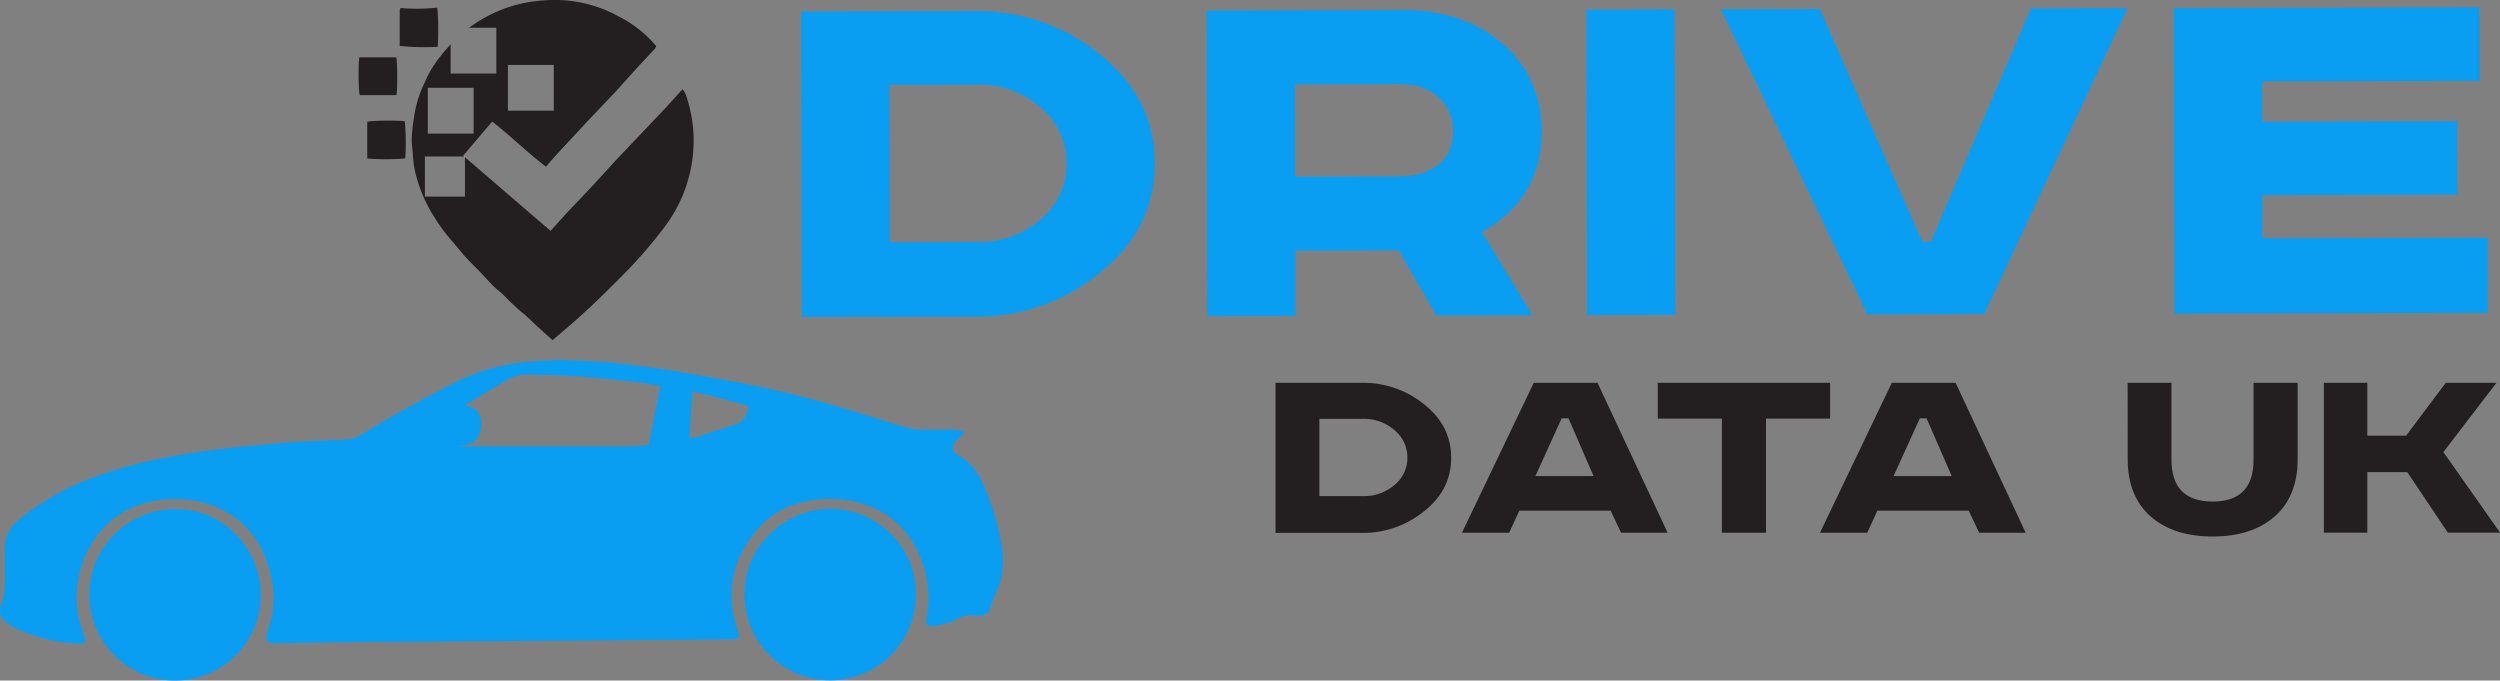 <svg xmlns="http://www.w3.org/2000/svg" id="Layer_1" data-name="Layer 1" viewBox="0 0 793.74 216.07"><rect x="0" y="0" width="793.74" height="216.07" fill="#808080" stroke="none"/><defs><style>.cls-1{fill:#231f20;}.cls-2{fill:#0a9ef2;}.cls-3{fill:#fff;}</style></defs><path class="cls-1" d="M535.16,512.87h27.55a30.72,30.72,0,0,1,19.59,6.8q8.61,6.8,8.62,17t-8.62,17a30.6,30.6,0,0,1-19.59,6.85H535.16Zm13.92,11.44v24.54H562.9a14.82,14.82,0,0,0,10-3.53,11,11,0,0,0,4.12-8.7,11.12,11.12,0,0,0-4.12-8.73,14.71,14.71,0,0,0-10-3.58Z" transform="translate(-130.18 -391.33)"></path><path class="cls-1" d="M617.14,512.87h20.25l22.25,47.6H644.87l-3.31-7h-29l-3.22,7h-15ZM626,524.14l-8.33,18.34h18.46l-7.95-18.34Z" transform="translate(-130.18 -391.33)"></path><path class="cls-1" d="M656.51,512.87h54.72v11.36H690.88v36.24h-14V524.23H656.51Z" transform="translate(-130.18 -391.33)"></path><path class="cls-1" d="M730.82,512.87h20.26l22.24,47.6H758.56l-3.32-7h-29l-3.22,7h-15Zm8.9,11.27-8.33,18.34h18.46l-8-18.34Z" transform="translate(-130.18 -391.33)"></path><path class="cls-1" d="M805.7,512.87h13.91v24.36q0,13.34,13.06,13.34t13-13.34V512.87h14v24.27q0,11.72-7.24,18.12t-19.74,6.41q-12.49,0-19.73-6.41t-7.24-18.12Z" transform="translate(-130.18 -391.33)"></path><path class="cls-1" d="M868,512.87H881.8v16.78h12.31l12.59-16.78h16.09l-16.85,22,18,25.57H907.36l-12.87-19.2H881.8v19.2H868Z" transform="translate(-130.18 -391.33)"></path><path class="cls-2" d="M384.51,395l55.43-.14a61.44,61.44,0,0,1,39.47,13.76q17.37,13.81,17.42,34.5T479.58,477.8a61.18,61.18,0,0,1-39.39,14.05l-55.44.13Zm28.06,23.25.12,50,27.82-.07a29.62,29.62,0,0,0,20.08-7.24,22.56,22.56,0,0,0,8.24-17.74,22.85,22.85,0,0,0-8.33-17.78,29.44,29.44,0,0,0-20.12-7.22Z" transform="translate(-130.18 -391.33)"></path><path class="cls-2" d="M513.28,394.68l62.3-.16q19.23,0,31.64,10.71T619.68,433q0,21.39-19,32l16.06,26.44-30.48.08-12-20.66-32.76.08,0,20.69-28,.07Zm28.06,23.43.08,29.29,33.14-.09q7.62,0,12.28-3.71t4.64-10.53a13.89,13.89,0,0,0-4.69-10.95q-4.68-4.11-12.3-4.09Z" transform="translate(-130.18 -391.33)"></path><path class="cls-2" d="M633.87,394.38l28-.07.24,97-28,.07Z" transform="translate(-130.18 -391.33)"></path><path class="cls-2" d="M676.54,394.27l31.43-.08,32.57,73.93h2.67L775,394l30.67-.07-45.47,97.1-37.15.09Z" transform="translate(-130.18 -391.33)"></path><path class="cls-2" d="M820.36,393.91l97-.24.06,23.33-69,.17,0,12.8,61.91-.15.06,23.32-61.91.16,0,13.68L920,466.8l.06,23.85-99.44.25Z" transform="translate(-130.18 -391.33)"></path><path class="cls-2" d="M448.19,564.61a77.17,77.17,0,0,0-6.43-20.74,17.16,17.16,0,0,0-7.07-7.81c-.78-.45-1.87-1.17-1.94-1.85a4.26,4.26,0,0,1,1.71-3.67c.62-.49,1.22-1,1.83-1.51-.06-.24-.1-.47-.15-.7a15.84,15.84,0,0,0-2.67-.55c-3.06-.08-6.13-.08-9.18,0a26,26,0,0,1-8.28-1.26c-13.3-4.19-26.62-8.42-40.24-11.44-9.7-2.15-19.49-3.87-29.28-5.6-5.94-1.06-11.95-1.82-17.95-2.57-3.6-.46-7.23-.68-10.86-.9s-7-.34-10.51-.31c-10.61.09-21,1.57-30.68,6.16-6.09,2.9-12,6.21-17.91,9.46-4.91,2.72-9.72,5.61-14.56,8.45a8.34,8.34,0,0,1-4.16,1.13c-6.81.29-13.63.54-20.42,1.09-7.61.63-15.22,1.36-22.79,2.38C184,536,171.52,538.51,159.51,543a82,82,0,0,0-23.32,13.31,11.74,11.74,0,0,0-4.56,9.86c.09,3.24.07,6.5.06,9.75a22.67,22.67,0,0,1-1.19,7.7,4.24,4.24,0,0,0,1.2,4.89,15.85,15.85,0,0,0,4.33,2.71,53.87,53.87,0,0,0,15.81,4.27c1.27.1,2.54.2,3.82.18,1.48,0,1.81-.49,1.4-1.92-.68-2.38-1.62-4.71-2.07-7.15-2.19-11.81,3-26.2,14.52-32.7A31.85,31.85,0,0,1,182,550a34.12,34.12,0,0,1,13.24,1.09c11.6,3.36,18.18,11.46,20.91,22.93a30,30,0,0,1-.66,16.6c-.27.83-.52,1.7-.71,2.57a1.78,1.78,0,0,0,1.74,2.38,14.23,14.23,0,0,0,1.73,0c7.58-.11,15.17-.26,22.75-.35,7.27-.08,14.55-.08,21.82-.14l50.68-.38,48.41-.34h.57c2.43,0,2.68-.46,1.93-2.72-4.24-12.83-1.52-24.18,7.77-33.82,4.69-4.85,10.77-7.1,17.45-7.82a35.27,35.27,0,0,1,14,1.16c9.11,2.7,15.26,8.66,18.84,17.36a33.4,33.4,0,0,1,1.89,18.78c-.43,2.42.17,3,2.57,2.69a21.23,21.23,0,0,0,8.46-2.81,3.56,3.56,0,0,1,1.63-.39,23,23,0,0,1,3.62,0,3.51,3.51,0,0,0,4.08-2.7c.66-2.62,2-4.91,2.85-7.44A25.38,25.38,0,0,0,448.19,564.61ZM339.74,514.26q-1.69,8.7-3.42,17.41a1.25,1.25,0,0,1-1.35,1.08c-2.16.08-4.33.32-6.49.32-17.28,0-34.55,0-51.84,0h-1.52c5.49-.59,6.88-1.57,7.66-5.49a7.82,7.82,0,0,0-.41-4.68c-.8-1.84-2.58-2.24-4.31-2.83a3.1,3.1,0,0,1,.49-.54c4.25-2.56,8.49-5.18,12.79-7.65a12,12,0,0,1,6.24-1.62c5.09.13,10.2.15,15.28.5,6.28.45,12.55,1.17,18.82,1.85,2.7.3,5.37.8,7.95,1.18C339.71,514.13,339.76,514.2,339.74,514.26Zm27.91,7.3c-.66,1.89-1.48,3.69-3.61,4.38-4.47,1.45-8.93,2.89-13.42,4.32a9.45,9.45,0,0,1-1.57.11c.34-4.88.68-9.59,1-14.67,2.36.54,4.47.95,6.55,1.47,3.25.85,6.49,1.77,9.73,2.66C367.25,520.07,368,520.5,367.65,521.56Z" transform="translate(-130.18 -391.33)"></path><path class="cls-2" d="M366.56,580.11a27.22,27.22,0,1,0,54.44,0c0-16.8-14-27.29-27.23-27.29C379,552.88,366.24,565.3,366.56,580.11Z" transform="translate(-130.18 -391.33)"></path><path class="cls-2" d="M185.72,552.94A27.23,27.23,0,1,0,213,579.73C212.79,564.78,200.16,552.62,185.72,552.94Z" transform="translate(-130.18 -391.33)"></path><path class="cls-1" d="M348.78,424.18c-.45-1.53-.72-3.17-1.91-4.51-2.06,2.26-4,4.44-6,6.58-2.56,2.73-5.16,5.43-7.74,8.15-2.36,2.47-4.72,5-7.08,7.47l-.13.12c-2.75,3-5.48,6-8.24,9-2.52,2.69-5.08,5.33-7.62,8-.17.18-.33.39-.5.58-1.47,1.64-2.94,3.27-4.57,5.06-9.13-7.84-18.12-15.59-27.19-23.39v12.5H265.08V441h12.46l-.3-.26c3.12-3.66,6.13-7.21,9.22-10.82,5.88,4.58,11.07,9.78,17.06,14.33,1.29-1.46,2.46-2.87,3.71-4.21q5-5.4,10-10.76c2.66-2.81,5.35-5.6,8-8.42a3.38,3.38,0,0,0,.26-.27c2.34-2.59,4.66-5.19,7-7.75,1.89-2.07,3.82-4.09,5.7-6.16a2.5,2.5,0,0,0,.33-.73A37.68,37.68,0,0,0,327,396.76a42,42,0,0,0-24-5.31,43.87,43.87,0,0,0-22.64,7.81c-.43.3-.86.58-1.3.87h8.7v14.54H273.25V405.4c-.8.91-1.61,1.83-2.4,2.75-.26.28-.44.62-.7.9a34.12,34.12,0,0,0-5.1,8.41,36.74,36.74,0,0,0-3.51,11.77,44.21,44.21,0,0,0-.65,6.78c.05,1.33.22,2.64.35,4a35.84,35.84,0,0,0,.47,4.53,46.11,46.11,0,0,0,6.69,16.24,52.88,52.88,0,0,0,5.77,7.61c.13.15.23.32.36.46,1.23,1.44,2.4,2.94,3.69,4.33,1.51,1.64,3.13,3.18,4.67,4.79,1.3,1.36,2.55,2.78,3.88,4.12.94.94,2,1.74,3,2.66s1.94,2,3,2.94,1.91,1.87,3,2.71c1.94,1.54,3.65,3.34,5.47,5,1.41,1.28,2.83,2.54,4.39,3.94,3.23-2.8,6.34-5.39,9.34-8.12s5.74-5.37,8.55-8.15c4.2-4.16,8.39-8.32,12.19-12.86,2.32-2.77,4.62-5.56,6.68-8.52A44.62,44.62,0,0,0,349,447.07a43.86,43.86,0,0,0-.22-22.89Zm-57.34-12.24H306v14.53H291.44ZM266,419.21h14.55v14.53H266Z" transform="translate(-130.18 -391.33)"></path><path class="cls-1" d="M257.09,405.92c0-3.73,0-7.59,0-11.45,0-.21.24-.42.35-.6a56.79,56.79,0,0,0,11.52-.13c.37,1.45.47,9,.18,12.44A76.82,76.82,0,0,1,257.09,405.92Z" transform="translate(-130.18 -391.33)"></path><path class="cls-1" d="M256.06,421.53H244.39c-.42-1.34-.51-9.71-.13-12H256C256.36,410.77,256.45,419.15,256.06,421.53Z" transform="translate(-130.18 -391.33)"></path><path class="cls-1" d="M246.78,441.64V430c1.33-.42,9.64-.52,11.92-.16a75.2,75.2,0,0,1,.15,11.73C257.58,441.93,249.29,442,246.78,441.64Z" transform="translate(-130.18 -391.33)"></path><path class="cls-3" d="M277.8,441v.22l-.26-.22Z" transform="translate(-130.18 -391.33)"></path></svg>